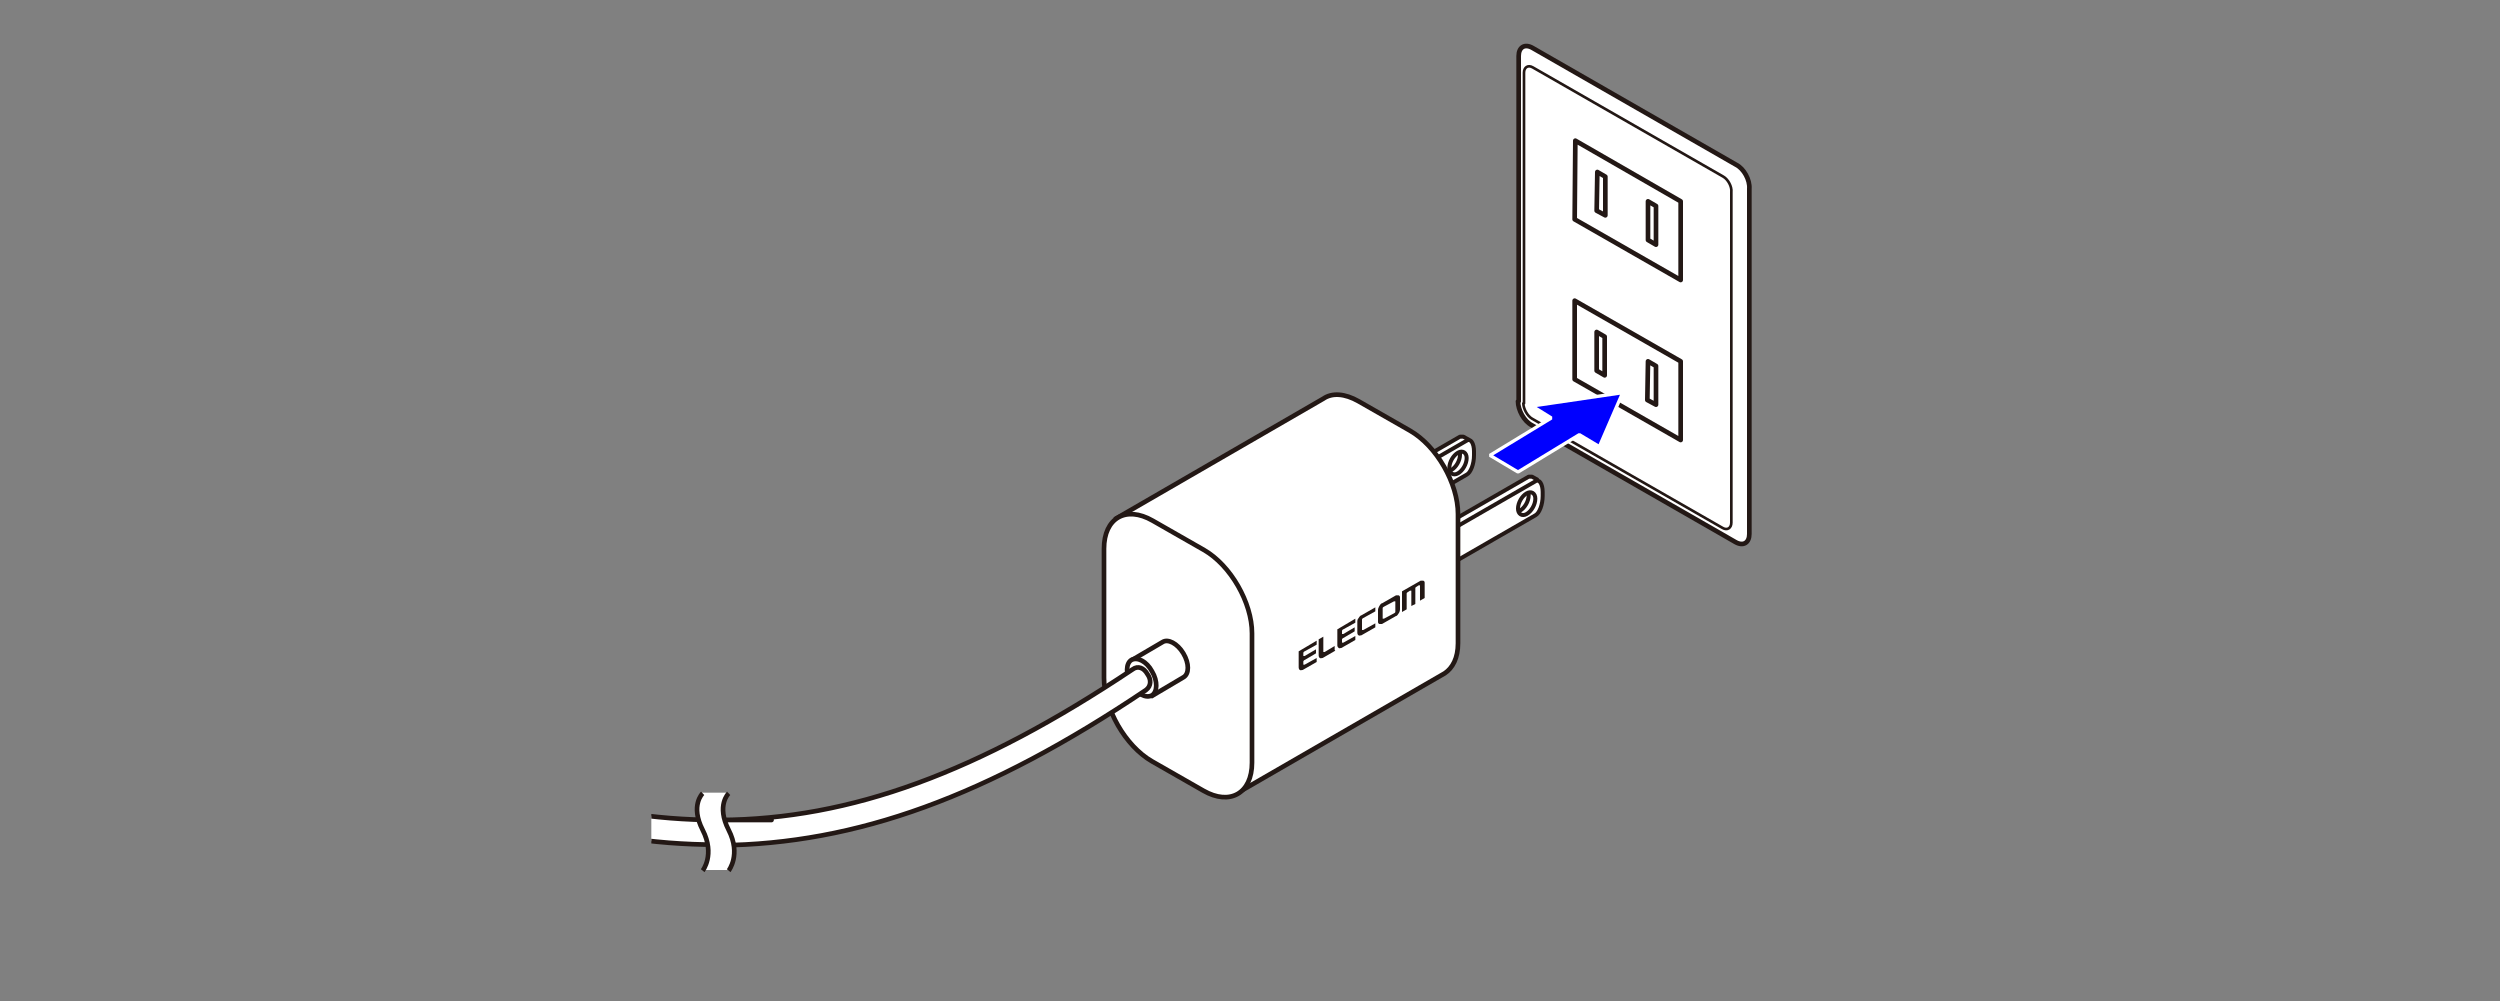 <?xml version="1.0" encoding="UTF-8"?>
<svg id="_編集モード" data-name="編集モード" xmlns="http://www.w3.org/2000/svg" version="1.1" xmlns:xlink="http://www.w3.org/1999/xlink" viewBox="0 0 375 150.2">
  <rect x="0" y="0" width="375" height="150.2" fill="#808080" stroke="none"/>
  <!-- Generator: Adobe Illustrator 29.1.0, SVG Export Plug-In . SVG Version: 2.1.0 Build 142)  -->
  <defs>
    <clipPath id="clippath">
      <rect x="97.8" y="1.8" width="179.5" height="145.1" transform="translate(375 148.7) rotate(180)" fill="none"/>
    </clipPath>
  </defs>
  <g clip-path="url(#clippath)">
    <polygon points="2.4 83.3 4.1 80.1 -8.8 80.4 -1.6 91.1 0 87.9 9.1 92.5 11.4 88 2.4 83.3" stroke="#fff" stroke-miterlimit="1" stroke-width=".5"/>
    <g>
      <path d="M25,92.8l-9.4-4.5h0c-.7-.3-1.5,0-1.8.6l-2.4,5c-.3.7,0,1.5.6,1.8h0s9.4,4.5,9.4,4.5" fill="#fff" stroke="#231815" stroke-linejoin="round" stroke-width=".7"/>
      <path d="M38.7,97l-15.5-7.5h0c-1-.5-2.3,0-2.8,1l-3.6,7.6c-.5,1,0,2.3,1,2.8h0s15.5,7.5,15.5,7.5" fill="#fff" stroke="#231815" stroke-linejoin="round" stroke-width=".7"/>
      <rect x="33.9" y="96.4" width="4.2" height="12.6" rx="2.1" ry="2.1" transform="translate(47.7 -5.5) rotate(25.5)" fill="#fff" stroke="#231815" stroke-linejoin="round" stroke-width=".7"/>
      <g>
        <path d="M39.5,107.3l-4.7-2.2c-.8-.4-1-1.8-.3-3.2.7-1.4,1.9-2.2,2.7-1.8l4.3,2.1" fill="#fff" stroke="#231815" stroke-linejoin="round" stroke-width=".7"/>
        <path d="M41.9,105.4c.7-1.4.5-2.8-.3-3.2-.8-.4-2.1.4-2.7,1.8-.7,1.4-.5,2.8.3,3.2.8.4,2.1-.4,2.7-1.8Z" fill="#fff" stroke="#231815" stroke-linejoin="round" stroke-width=".7"/>
      </g>
    </g>
    <g>
      <path d="M227.7,60.2c0,1.3.9,3,2.1,3.6l30.5,17.5c1.2.7,2.1.1,2.1-1.2V28.3c.1-1.3-.8-3-2-3.6l-30.5-17.5c-1.2-.7-2.1-.1-2.1,1.2v51.8Z" fill="#fff" stroke="#231815" stroke-linejoin="round" stroke-width=".7"/>
      <path d="M228.5,60.5c0,.8.6,1.9,1.3,2.3l28.6,16.4c.7.4,1.3,0,1.3-.8V28.8c.1-.8-.5-1.9-1.2-2.3l-28.6-16.4c-.7-.4-1.3,0-1.3.8v49.6Z" fill="#fff" stroke="#231815" stroke-linejoin="round" stroke-width=".4"/>
      <g>
        <polygon points="236.2 32.9 252.1 42 252.1 30.2 236.3 21.1 236.2 32.9" fill="none" stroke="#231815" stroke-linejoin="round" stroke-width=".7"/>
        <polygon points="239.5 31.6 240.8 32.3 240.8 26.5 239.6 25.8 239.5 31.6" fill="none" stroke="#231815" stroke-linejoin="round" stroke-width=".7"/>
        <polygon points="247.2 36 248.4 36.7 248.4 30.9 247.2 30.2 247.2 36" fill="none" stroke="#231815" stroke-linejoin="round" stroke-width=".7"/>
      </g>
      <g>
        <polygon points="236.2 56.9 252.1 66 252.1 54.2 236.2 45.1 236.2 56.9" fill="none" stroke="#231815" stroke-linejoin="round" stroke-width=".7"/>
        <polygon points="239.5 55.6 240.7 56.3 240.7 50.5 239.5 49.8 239.5 55.6" fill="none" stroke="#231815" stroke-linejoin="round" stroke-width=".7"/>
        <polygon points="247.1 60 248.4 60.7 248.4 54.9 247.2 54.2 247.1 60" fill="none" stroke="#231815" stroke-linejoin="round" stroke-width=".7"/>
      </g>
    </g>
    <polygon points="232.7 62.7 229.8 60.9 243.4 58.9 239.9 67 236.9 65.2 227.7 70.8 223.5 68.3 232.7 62.7" fill="blue" stroke="#fff" stroke-miterlimit="1" stroke-width=".5"/>
    <g>
      <g>
        <path d="M230.7,72l-.9-.5c-.2,0-.3,0-.5,0l-15.1,8.7v5.2s1,.5,1,.5" fill="#fff" stroke="#231815" stroke-linejoin="round" stroke-width=".6"/>
        <g>
          <path d="M215.2,80.9l15.1-8.7c.6-.4,1.1.4,1.1,1.6v.6c0,1.3-.5,2.6-1.1,2.9l-15.1,8.7v-5.2Z" fill="#fff" stroke="#231815" stroke-linejoin="round" stroke-width=".6"/>
          <path d="M230.3,74.8c0-.8-.6-1.2-1.3-.8-.7.4-1.3,1.4-1.3,2.3,0,.8.6,1.2,1.3.8.7-.4,1.3-1.4,1.3-2.3Z" fill="none" stroke="#231815" stroke-linejoin="round" stroke-width=".6"/>
        </g>
        <path d="M227.7,76.7c.1,0,.2,0,.3-.1.7-.4,1.3-1.4,1.3-2.3,0-.1,0-.2,0-.3" fill="none" stroke="#231815" stroke-linejoin="round" stroke-width=".6"/>
      </g>
      <g>
        <path d="M220.4,66l-.9-.5c-.2,0-.3,0-.5,0l-15.1,8.7v5.2s1,.5,1,.5" fill="#fff" stroke="#231815" stroke-linejoin="round" stroke-width=".6"/>
        <g>
          <path d="M204.9,74.8l15.1-8.7c.6-.4,1.1.4,1.1,1.6v.6c0,1.3-.5,2.6-1.1,2.9l-15.1,8.7v-5.2Z" fill="#fff" stroke="#231815" stroke-linejoin="round" stroke-width=".6"/>
          <path d="M220,68.7c0-.8-.6-1.2-1.3-.8-.7.4-1.3,1.4-1.3,2.3,0,.8.6,1.2,1.3.8.7-.4,1.3-1.4,1.3-2.3Z" fill="none" stroke="#231815" stroke-linejoin="round" stroke-width=".6"/>
        </g>
        <path d="M217.4,70.6c.1,0,.2,0,.3-.1.7-.4,1.3-1.4,1.3-2.3,0-.1,0-.2,0-.3" fill="none" stroke="#231815" stroke-linejoin="round" stroke-width=".6"/>
      </g>
      <path d="M167.2,77.9l31.3-18.1c1.3-.9,3.2-.8,5.3.4l7.7,4.4c4,2.3,7.2,7.9,7.2,12.5v19.4c0,2.2-.8,3.7-2,4.5l-31,17.9" fill="#fff" stroke="#231815" stroke-miterlimit="10" stroke-width=".7"/>
      <path d="M187.8,95v19.4c0,4.6-3.3,6.5-7.3,4.2l-7.7-4.4c-4-2.3-7.2-7.9-7.2-12.5v-19.4c0-4.6,3.3-6.5,7.3-4.2l7.7,4.4c4,2.3,7.2,7.9,7.2,12.5Z" fill="#fff" stroke="#231815" stroke-miterlimit="10" stroke-width=".7"/>
      <g>
        <path d="M172.6,104.5l4.9-2.9c.9-.5.9-2.1,0-3.6-.9-1.5-2.3-2.2-3.1-1.7l-4.6,2.7" fill="#fff" stroke="#231815" stroke-linejoin="round" stroke-width=".7"/>
        <path d="M169.7,102.6c-.9-1.5-.8-3.1,0-3.6.9-.5,2.3.2,3.1,1.7.9,1.5.8,3.1,0,3.6-.9.5-2.3-.2-3.1-1.7Z" fill="#fff" stroke="#231815" stroke-linejoin="round" stroke-width=".7"/>
      </g>
      <g>
        <g>
          <path d="M209.8,89.3c-.1,0-.3,0-.4,0l-2.1,1.2c-.2,0-.3.3-.4.4-.1.2-.2.4-.2.6v1.7c0,.2,0,.3.2.4.1,0,.3,0,.4,0l2.1-1.2c.2,0,.3-.3.4-.4s.2-.4.2-.6v-1.7c0-.2,0-.3-.2-.4ZM209.3,91.6c0,0,0,.1,0,.2,0,0,0,.1-.2.2l-1.5.8c0,0-.1,0-.2,0,0,0,0,0,0-.1v-1.3c0,0,0-.1,0-.2,0,0,0-.1.2-.2l1.5-.8c0,0,.1,0,.2,0,0,0,0,0,0,.1v1.3Z" fill="#231815"/>
          <path d="M213.7,87.5c0-.2,0-.3-.2-.4-.1,0-.3,0-.4,0l-2.8,1.6v3.1s.7-.4.7-.4v-2.2c0,0,0-.1,0-.2,0,0,0-.1.2-.2l.3-.2c0,0,.1,0,.2,0,0,0,0,0,0,.1v2.2s.6-.3.6-.3v-2.2c0,0,0-.1,0-.2,0,0,0-.1.2-.2l.3-.2c0,0,.1,0,.2,0,0,0,0,0,0,.1v2.2s.7-.4.7-.4v-2.4Z" fill="#231815"/>
          <path d="M203.6,93.3c0-.2,0-.4.2-.6.1-.2.3-.4.4-.4l2.1-1.2v.6s-1.8,1-1.8,1c0,0-.1,0-.2.2,0,0,0,.1,0,.2v1.3c0,0,0,.1,0,.1,0,0,0,0,.2,0l1.8-1v.6s-2.1,1.2-2.1,1.2c-.2,0-.3.1-.4,0-.1,0-.2-.2-.2-.4v-1.7Z" fill="#231815"/>
          <path d="M200.3,97.6l-1.9,1.1c-.2,0-.3.1-.4,0-.1,0-.2-.2-.2-.4v-2.4s.7-.4.7-.4v2.2c0,0,0,.1,0,.1,0,0,0,0,.2,0l1.5-.9v.6Z" fill="#231815"/>
          <path d="M194.8,97.7l2.7-1.6v.6s-1.8,1-1.8,1c0,0-.1,0-.2.2,0,0,0,.1,0,.2h0c0,.2,0,.2,0,.3,0,0,0,0,.2,0l1.7-1v.6s-1.7,1-1.7,1c0,0-.1,0-.2.2,0,0,0,.1,0,.2h0c0,.2,0,.2,0,.3,0,0,0,0,.2,0l1.8-1v.6s-2.1,1.2-2.1,1.2c-.2,0-.3.1-.4,0-.1,0-.2-.2-.2-.4v-2.4Z" fill="#231815"/>
          <path d="M200.6,94.4l2.7-1.6v.6s-1.8,1-1.8,1c0,0-.1,0-.2.2,0,0,0,.1,0,.2h0c0,.2,0,.2,0,.3,0,0,0,0,.2,0l1.7-1v.6s-1.7,1-1.7,1c0,0-.1,0-.2.2,0,0,0,.1,0,.2h0c0,.2,0,.2,0,.3,0,0,0,0,.2,0l1.8-1v.6s-2.1,1.2-2.1,1.2c-.2,0-.3.1-.4,0s-.2-.2-.2-.4v-2.4Z" fill="#231815"/>
        </g>
        <path d="M204.2,93.8" fill="#231815"/>
      </g>
    </g>
    <path d="M107.5,126.7c-19,0-39.2-6-67.2-20.1-.9-.4-1-1.4-.5-2.3.4-.9,1.2-1.4,2.1-1,27.5,13.8,47.2,19.7,65.6,19.7s.3,0,.5,0c19.6-.1,38.7-7.1,61.9-22.6.8-.6,1.7-.2,2.2.7.6.8.6,1.8-.2,2.4-23.8,16-43.5,23.1-63.9,23.3-.2,0-.4,0-.5,0Z" fill="#fff" stroke="#231815" stroke-miterlimit="1" stroke-width=".7"/>
    <g>
      <path d="M109.2,130.5s1.9-2.4,0-6.1c-1.9-3.7,0-5.5,0-5.5h-3.9s-1.9,1.8,0,5.5c1.9,3.7,0,6.1,0,6.1h3.9Z" fill="#fff"/>
      <path d="M105.4,119s-1.9,1.8,0,5.5c1.9,3.7,0,6.1,0,6.1" fill="none" stroke="#231815" stroke-width=".7"/>
      <path d="M109.3,119s-1.9,1.8,0,5.5c1.9,3.7,0,6.1,0,6.1" fill="none" stroke="#231815" stroke-width=".7"/>
    </g>
  </g>
</svg>